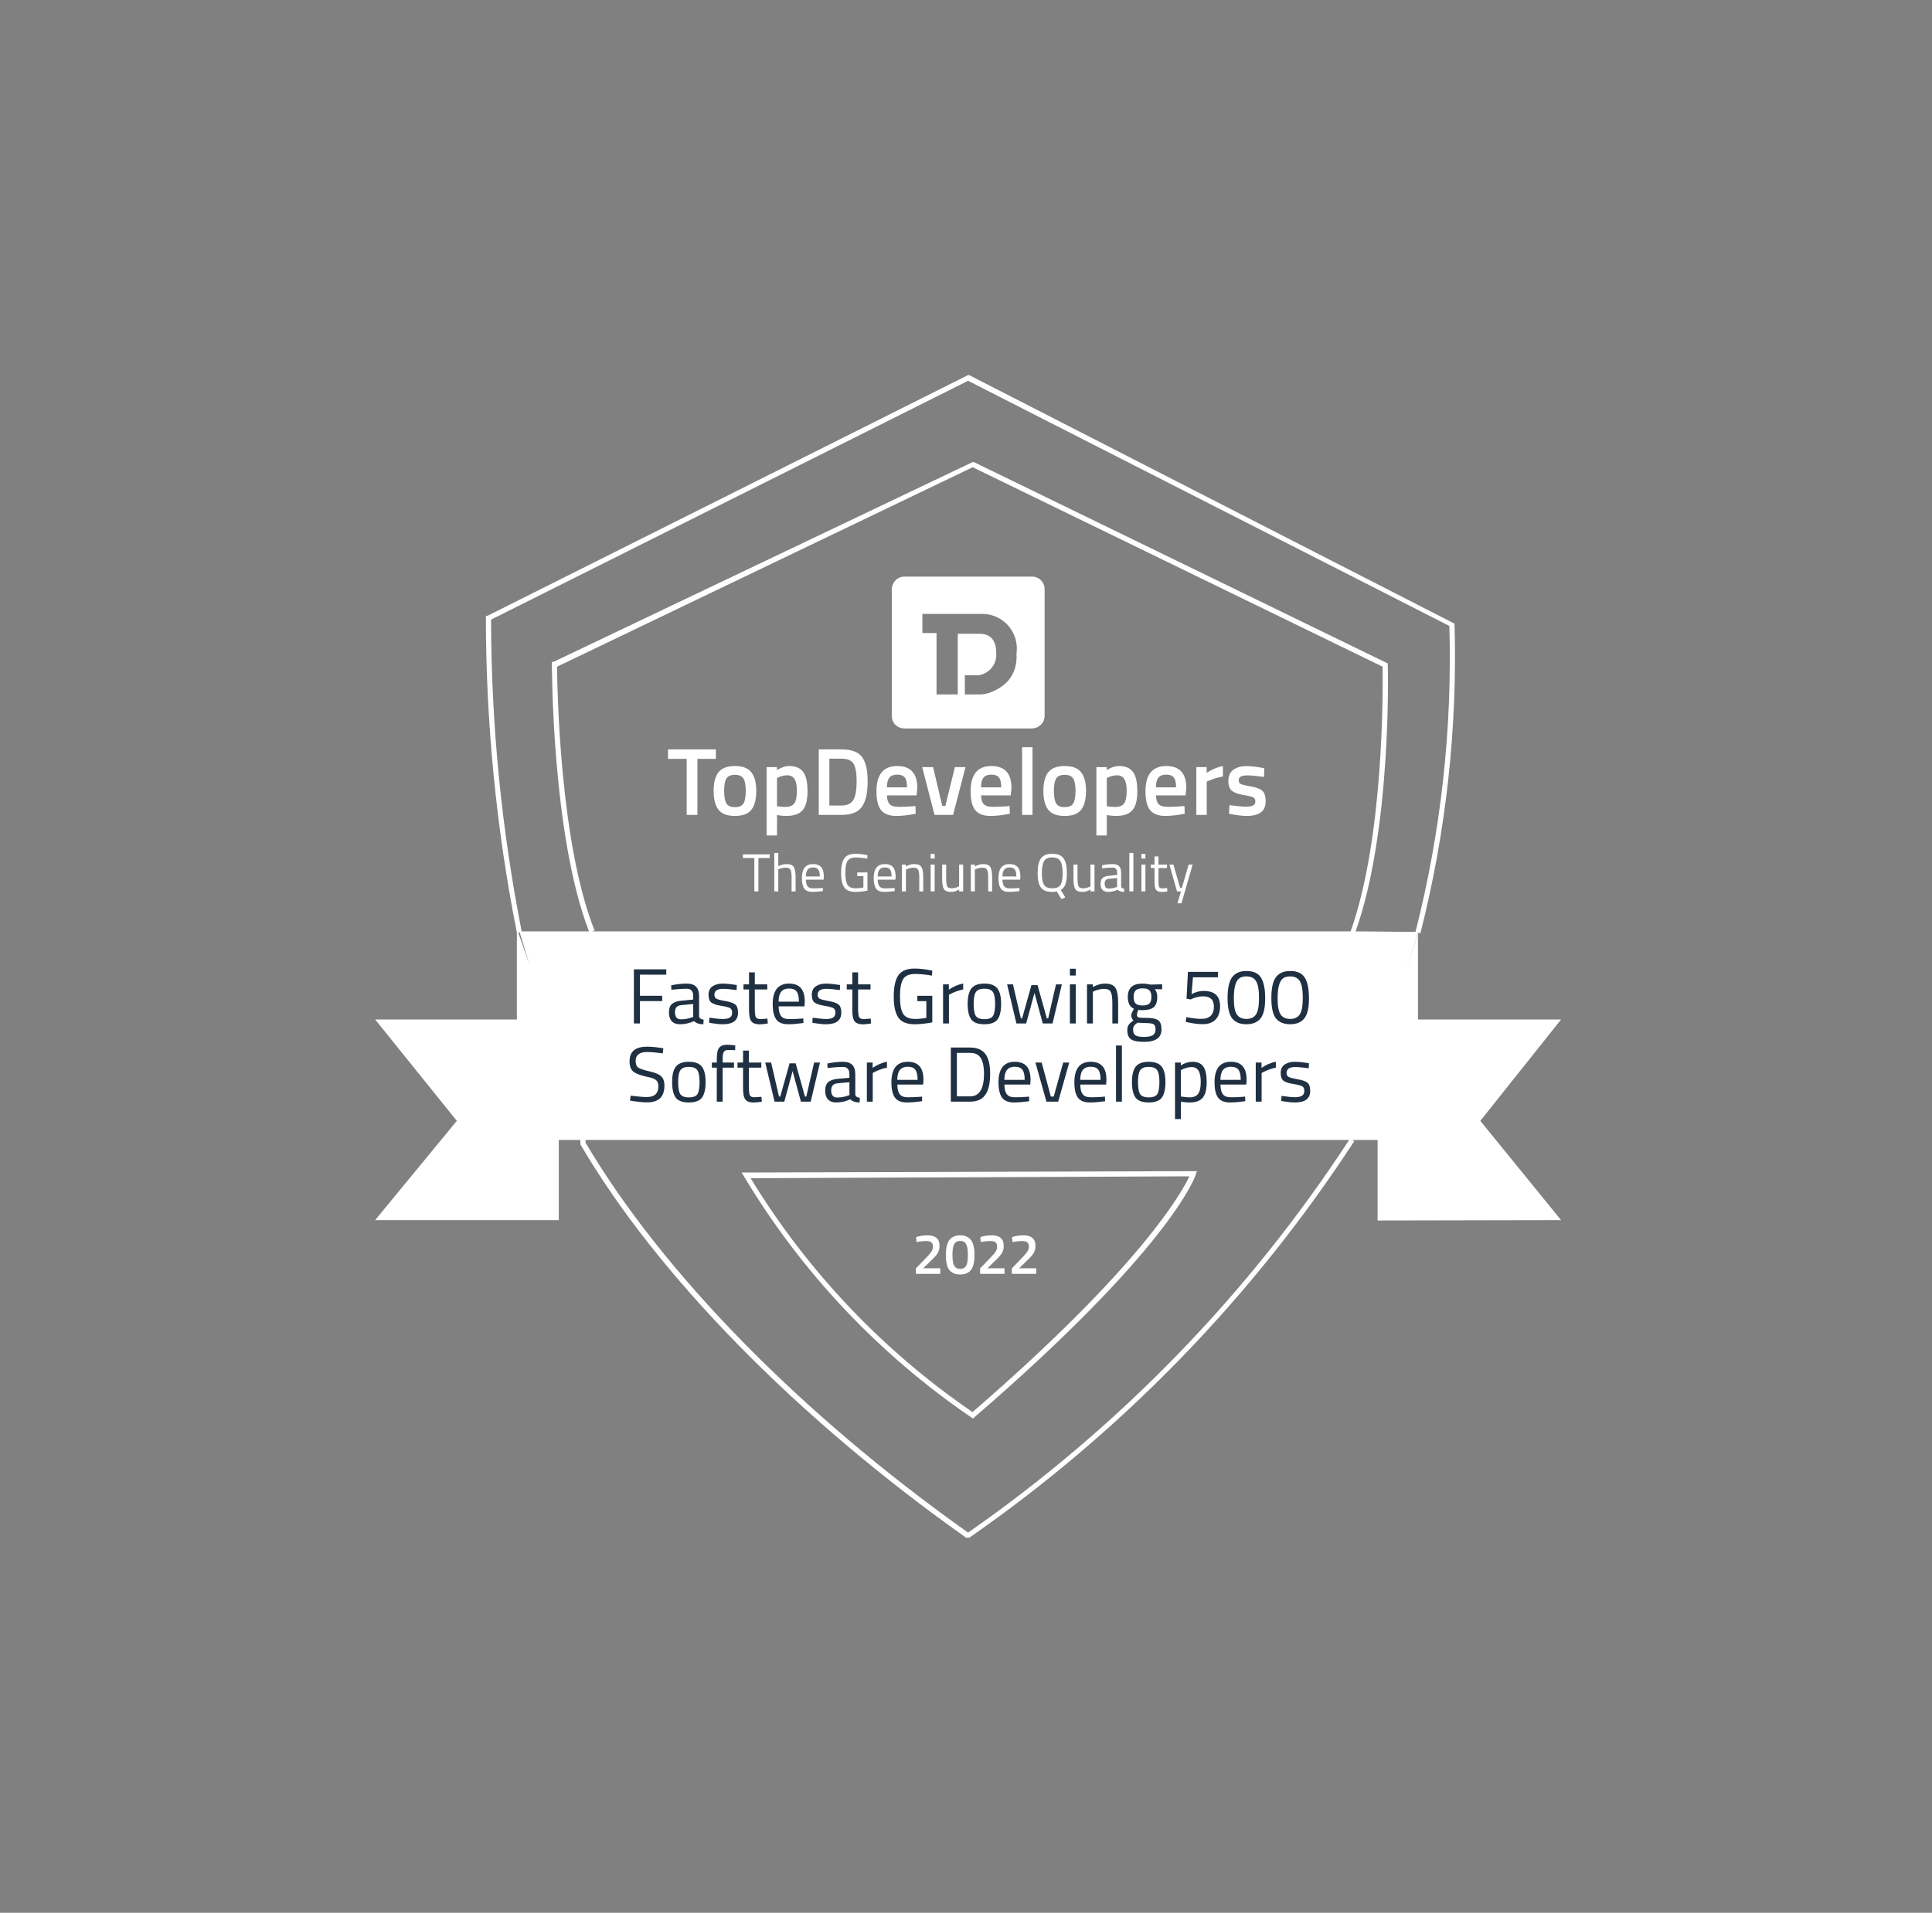 <svg width="103" height="102" viewBox="0 0 103 102" fill="none" xmlns="http://www.w3.org/2000/svg">
<rect x="0" y="0" width="103" height="102" fill="#808080" stroke="none"/>
<path d="M83.224 65.062L78.92 59.77L83.224 54.365H75.596V49.756L74.944 51.795L75.586 49.756H75.729C77.096 44.367 77.707 38.814 77.544 33.257L51.663 20H51.612L25.986 32.839H25.904V32.93C25.907 38.572 26.46 44.201 27.556 49.736V54.365H20L24.354 59.77L20 65.062H29.79V60.789H71.925C66.56 69.007 59.663 76.114 51.612 81.725C42.699 75.413 35.296 67.846 31.217 60.932V60.789H30.942V61.024C35.021 67.999 42.526 75.647 51.51 82H51.673C59.818 76.343 66.789 69.16 72.2 60.851L72.088 60.789H73.444V65.082L83.224 65.062ZM64.986 49.664H62.099H31.574L31.696 49.613C29.82 44.912 29.708 36.499 29.698 35.551L51.856 24.915L73.71 35.551C73.72 36.459 73.822 44.555 72.007 49.664H64.986ZM72.272 49.664C74.209 44.219 73.995 35.551 73.985 35.459V35.378L51.918 24.64H51.856L29.504 35.296H29.422V35.388C29.422 35.48 29.422 44.565 31.401 49.664H27.709C27.704 49.675 27.701 49.688 27.701 49.7C27.701 49.712 27.704 49.724 27.709 49.736L28.219 51.398L27.648 49.786V49.715H27.821C26.738 44.223 26.188 38.64 26.18 33.042L51.612 20.306L77.269 33.379C77.428 38.875 76.821 44.366 75.463 49.695L72.272 49.664Z" fill="white"/>
<path d="M55.691 38.182V31.401C55.688 31.229 55.618 31.064 55.497 30.943C55.375 30.821 55.21 30.751 55.038 30.748H48.206C48.033 30.75 47.868 30.82 47.747 30.942C47.625 31.065 47.552 31.228 47.543 31.401V38.182C47.544 38.27 47.562 38.356 47.594 38.437C47.626 38.518 47.675 38.591 47.737 38.651C47.799 38.712 47.871 38.76 47.951 38.794C48.032 38.826 48.118 38.843 48.206 38.845H55.038C55.211 38.836 55.374 38.763 55.497 38.641C55.62 38.52 55.689 38.355 55.691 38.182ZM54.12 35.602C54.047 35.857 53.922 36.093 53.753 36.296C53.564 36.501 53.34 36.67 53.09 36.796C52.86 36.921 52.607 37.001 52.346 37.03H51.438V36.01H52.162C52.443 35.969 52.698 35.823 52.876 35.602C53.053 35.381 53.138 35.099 53.111 34.817C53.111 33.797 52.417 33.797 52.193 33.797H51.061V37.03H49.929V33.757H49.175V32.737H52.438C52.696 32.747 52.95 32.812 53.182 32.926C53.414 33.041 53.62 33.203 53.785 33.402C53.95 33.601 54.072 33.833 54.142 34.082C54.212 34.331 54.229 34.592 54.192 34.848C54.211 35.102 54.186 35.357 54.12 35.602Z" fill="white"/>
<path d="M51.786 75.585L51.868 75.647L51.949 75.575C62.3 66.642 63.697 62.828 63.748 62.635L63.809 62.451L39.774 62.523H39.539L39.661 62.727C42.725 67.839 46.862 72.226 51.786 75.585ZM63.411 62.727C63.003 63.593 60.821 67.54 51.847 75.3C47.066 72.026 43.034 67.776 40.018 62.828L63.411 62.727Z" fill="white"/>
<path d="M50.128 67.928H48.828V67.637L49.327 67.123C49.478 66.968 49.584 66.847 49.645 66.759C49.706 66.671 49.737 66.576 49.737 66.472C49.737 66.365 49.707 66.29 49.648 66.245C49.589 66.2 49.492 66.178 49.357 66.178C49.231 66.178 49.091 66.192 48.938 66.221L48.862 66.233L48.84 65.964C49.038 65.905 49.243 65.875 49.455 65.875C49.877 65.875 50.089 66.063 50.089 66.438C50.089 66.585 50.056 66.712 49.991 66.82C49.928 66.928 49.813 67.059 49.648 67.212L49.217 67.631H50.128V67.928Z" fill="white"/>
<path d="M50.615 66.123C50.744 65.958 50.936 65.875 51.191 65.875C51.445 65.875 51.636 65.957 51.763 66.12C51.889 66.283 51.952 66.553 51.952 66.93C51.952 67.306 51.888 67.572 51.76 67.729C51.633 67.884 51.442 67.961 51.188 67.961C50.935 67.961 50.744 67.884 50.615 67.729C50.489 67.574 50.426 67.309 50.426 66.933C50.426 66.556 50.489 66.286 50.615 66.123ZM51.506 66.34C51.442 66.228 51.337 66.172 51.191 66.172C51.044 66.172 50.938 66.228 50.872 66.34C50.809 66.45 50.778 66.645 50.778 66.924C50.778 67.204 50.81 67.397 50.875 67.505C50.943 67.612 51.048 67.665 51.191 67.665C51.335 67.665 51.439 67.612 51.503 67.505C51.568 67.397 51.6 67.204 51.6 66.924C51.6 66.645 51.569 66.45 51.506 66.34Z" fill="white"/>
<path d="M53.552 67.928H52.252V67.637L52.751 67.123C52.901 66.968 53.008 66.847 53.069 66.759C53.13 66.671 53.16 66.576 53.16 66.472C53.16 66.365 53.131 66.29 53.072 66.245C53.013 66.2 52.916 66.178 52.781 66.178C52.655 66.178 52.515 66.192 52.362 66.221L52.286 66.233L52.264 65.964C52.462 65.905 52.667 65.875 52.879 65.875C53.301 65.875 53.512 66.063 53.512 66.438C53.512 66.585 53.48 66.712 53.414 66.82C53.351 66.928 53.237 67.059 53.072 67.212L52.641 67.631H53.552V67.928Z" fill="white"/>
<path d="M55.243 67.928H53.943V67.637L54.442 67.123C54.593 66.968 54.699 66.847 54.76 66.759C54.821 66.671 54.852 66.576 54.852 66.472C54.852 66.365 54.822 66.29 54.763 66.245C54.704 66.2 54.607 66.178 54.473 66.178C54.346 66.178 54.206 66.192 54.053 66.221L53.977 66.233L53.956 65.964C54.153 65.905 54.358 65.875 54.57 65.875C54.993 65.875 55.204 66.063 55.204 66.438C55.204 66.585 55.171 66.712 55.106 66.82C55.043 66.928 54.928 67.059 54.763 67.212L54.332 67.631H55.243V67.928Z" fill="white"/>
<path d="M35.615 40.467V39.962H38.165V40.467H37.181V43.455H36.61V40.467H35.615Z" fill="white"/>
<path d="M38.305 41.18C38.482 40.959 38.774 40.849 39.182 40.849C39.59 40.849 39.88 40.959 40.054 41.18C40.231 41.401 40.319 41.733 40.319 42.174C40.319 42.616 40.234 42.949 40.064 43.174C39.894 43.398 39.6 43.51 39.182 43.51C38.764 43.51 38.47 43.398 38.3 43.174C38.13 42.949 38.045 42.616 38.045 42.174C38.045 41.733 38.132 41.401 38.305 41.18ZM38.723 42.837C38.801 42.973 38.954 43.041 39.182 43.041C39.41 43.041 39.563 42.973 39.641 42.837C39.719 42.701 39.758 42.479 39.758 42.169C39.758 41.86 39.716 41.641 39.631 41.511C39.549 41.382 39.4 41.318 39.182 41.318C38.964 41.318 38.813 41.382 38.728 41.511C38.647 41.641 38.606 41.86 38.606 42.169C38.606 42.479 38.645 42.701 38.723 42.837Z" fill="white"/>
<path d="M40.869 44.55V40.905H41.42V41.063C41.654 40.92 41.873 40.849 42.078 40.849C42.414 40.849 42.66 40.952 42.817 41.16C42.973 41.364 43.051 41.709 43.051 42.195C43.051 42.677 42.961 43.017 42.781 43.214C42.604 43.412 42.314 43.51 41.909 43.51C41.77 43.51 41.608 43.495 41.425 43.464V44.55H40.869ZM41.981 41.343C41.821 41.343 41.661 41.379 41.501 41.45L41.425 41.486V42.99C41.561 43.017 41.71 43.031 41.873 43.031C42.105 43.031 42.264 42.965 42.353 42.832C42.441 42.7 42.485 42.473 42.485 42.154C42.485 41.614 42.317 41.343 41.981 41.343Z" fill="white"/>
<path d="M44.859 43.455H43.65V39.962H44.859C45.396 39.962 45.763 40.098 45.96 40.37C46.157 40.642 46.256 41.068 46.256 41.65C46.256 41.945 46.235 42.197 46.195 42.404C46.157 42.608 46.089 42.793 45.991 42.96C45.797 43.29 45.42 43.455 44.859 43.455ZM45.669 41.65C45.669 41.228 45.617 40.924 45.511 40.737C45.406 40.55 45.188 40.456 44.859 40.456H44.216V42.955H44.859C45.195 42.955 45.42 42.831 45.532 42.583C45.586 42.457 45.622 42.323 45.639 42.18C45.659 42.037 45.669 41.86 45.669 41.65Z" fill="white"/>
<path d="M48.664 42.995L48.807 42.98L48.817 43.393C48.429 43.471 48.086 43.51 47.787 43.51C47.41 43.51 47.138 43.407 46.971 43.199C46.808 42.992 46.727 42.66 46.727 42.205C46.727 41.301 47.095 40.849 47.833 40.849C48.547 40.849 48.904 41.238 48.904 42.016L48.868 42.414H47.287C47.291 42.625 47.337 42.779 47.425 42.878C47.513 42.977 47.678 43.026 47.92 43.026C48.161 43.026 48.409 43.016 48.664 42.995ZM48.358 41.986C48.358 41.734 48.317 41.559 48.236 41.461C48.158 41.358 48.023 41.308 47.833 41.308C47.643 41.308 47.503 41.36 47.415 41.466C47.33 41.571 47.286 41.744 47.282 41.986H48.358Z" fill="white"/>
<path d="M49.164 40.905H49.745L50.235 42.98H50.398L50.908 40.905H51.474L50.811 43.455H49.822L49.164 40.905Z" fill="white"/>
<path d="M53.684 42.995L53.826 42.98L53.837 43.393C53.449 43.471 53.106 43.51 52.807 43.51C52.429 43.51 52.157 43.407 51.991 43.199C51.828 42.992 51.746 42.66 51.746 42.205C51.746 41.301 52.115 40.849 52.852 40.849C53.566 40.849 53.923 41.238 53.923 42.016L53.888 42.414H52.307C52.31 42.625 52.356 42.779 52.445 42.878C52.533 42.977 52.698 43.026 52.939 43.026C53.181 43.026 53.429 43.016 53.684 42.995ZM53.378 41.986C53.378 41.734 53.337 41.559 53.255 41.461C53.177 41.358 53.043 41.308 52.852 41.308C52.662 41.308 52.523 41.36 52.434 41.466C52.349 41.571 52.305 41.744 52.302 41.986H53.378Z" fill="white"/>
<path d="M54.49 43.455V39.845H55.046V43.455H54.49Z" fill="white"/>
<path d="M55.885 41.18C56.062 40.959 56.354 40.849 56.762 40.849C57.17 40.849 57.461 40.959 57.634 41.18C57.811 41.401 57.899 41.733 57.899 42.174C57.899 42.616 57.814 42.949 57.644 43.174C57.474 43.398 57.18 43.51 56.762 43.51C56.344 43.51 56.05 43.398 55.88 43.174C55.71 42.949 55.625 42.616 55.625 42.174C55.625 41.733 55.712 41.401 55.885 41.18ZM56.303 42.837C56.381 42.973 56.534 43.041 56.762 43.041C56.99 43.041 57.143 42.973 57.221 42.837C57.299 42.701 57.338 42.479 57.338 42.169C57.338 41.86 57.296 41.641 57.211 41.511C57.129 41.382 56.98 41.318 56.762 41.318C56.544 41.318 56.393 41.382 56.308 41.511C56.227 41.641 56.186 41.86 56.186 42.169C56.186 42.479 56.225 42.701 56.303 42.837Z" fill="white"/>
<path d="M58.451 44.55V40.905H59.002V41.063C59.236 40.92 59.456 40.849 59.66 40.849C59.996 40.849 60.242 40.952 60.399 41.16C60.555 41.364 60.633 41.709 60.633 42.195C60.633 42.677 60.543 43.017 60.363 43.214C60.186 43.412 59.896 43.51 59.491 43.51C59.352 43.51 59.191 43.495 59.007 43.464V44.55H58.451ZM59.563 41.343C59.403 41.343 59.243 41.379 59.083 41.45L59.007 41.486V42.99C59.143 43.017 59.292 43.031 59.456 43.031C59.687 43.031 59.846 42.965 59.935 42.832C60.023 42.7 60.067 42.473 60.067 42.154C60.067 41.614 59.899 41.343 59.563 41.343Z" fill="white"/>
<path d="M63.006 42.995L63.149 42.98L63.159 43.393C62.771 43.471 62.428 43.51 62.129 43.51C61.752 43.51 61.48 43.407 61.313 43.199C61.15 42.992 61.068 42.66 61.068 42.205C61.068 41.301 61.437 40.849 62.175 40.849C62.889 40.849 63.245 41.238 63.245 42.016L63.21 42.414H61.629C61.633 42.625 61.678 42.779 61.767 42.878C61.855 42.977 62.02 43.026 62.261 43.026C62.503 43.026 62.751 43.016 63.006 42.995ZM62.7 41.986C62.7 41.734 62.659 41.559 62.578 41.461C62.499 41.358 62.365 41.308 62.175 41.308C61.984 41.308 61.845 41.36 61.757 41.466C61.672 41.571 61.627 41.744 61.624 41.986H62.7Z" fill="white"/>
<path d="M63.779 43.454V40.905H64.33V41.211C64.619 41.024 64.908 40.903 65.197 40.849V41.404C64.904 41.462 64.654 41.537 64.447 41.629L64.335 41.675V43.454H63.779Z" fill="white"/>
<path d="M67.39 41.43C66.989 41.375 66.698 41.348 66.518 41.348C66.338 41.348 66.212 41.37 66.141 41.414C66.073 41.455 66.039 41.521 66.039 41.613C66.039 41.705 66.076 41.77 66.151 41.807C66.229 41.844 66.409 41.889 66.692 41.939C66.977 41.987 67.179 42.063 67.298 42.169C67.417 42.274 67.477 42.461 67.477 42.73C67.477 42.998 67.39 43.196 67.217 43.321C67.047 43.447 66.797 43.51 66.467 43.51C66.26 43.51 65.998 43.481 65.682 43.423L65.524 43.398L65.544 42.934C65.952 42.988 66.246 43.015 66.426 43.015C66.607 43.015 66.734 42.993 66.809 42.949C66.887 42.905 66.926 42.832 66.926 42.73C66.926 42.628 66.889 42.558 66.814 42.521C66.743 42.48 66.567 42.438 66.289 42.393C66.013 42.346 65.811 42.273 65.682 42.174C65.553 42.075 65.488 41.895 65.488 41.633C65.488 41.372 65.577 41.176 65.753 41.047C65.933 40.918 66.163 40.853 66.442 40.853C66.659 40.853 66.926 40.881 67.242 40.935L67.4 40.966L67.39 41.43Z" fill="white"/>
<path d="M39.607 45.755V45.558H41.035V45.755H40.433V47.533H40.216V45.755H39.607Z" fill="white"/>
<path d="M41.493 47.533H41.279V45.483H41.493V46.186C41.646 46.113 41.792 46.077 41.933 46.077C42.124 46.077 42.251 46.129 42.316 46.231C42.382 46.334 42.416 46.517 42.416 46.78V47.533H42.202V46.785C42.202 46.587 42.182 46.452 42.142 46.38C42.103 46.306 42.022 46.269 41.896 46.269C41.776 46.269 41.66 46.29 41.548 46.334L41.493 46.354V47.533Z" fill="white"/>
<path d="M43.784 47.356L43.867 47.348L43.872 47.516C43.655 47.547 43.47 47.562 43.315 47.562C43.11 47.562 42.964 47.503 42.879 47.385C42.793 47.265 42.75 47.079 42.75 46.828C42.75 46.328 42.949 46.077 43.347 46.077C43.539 46.077 43.683 46.131 43.778 46.24C43.873 46.346 43.921 46.515 43.921 46.745L43.909 46.908H42.967C42.967 47.066 42.996 47.183 43.053 47.259C43.11 47.335 43.209 47.373 43.35 47.373C43.492 47.373 43.637 47.368 43.784 47.356ZM43.707 46.737C43.707 46.562 43.678 46.438 43.621 46.365C43.566 46.293 43.474 46.257 43.347 46.257C43.221 46.257 43.126 46.295 43.061 46.371C42.998 46.447 42.966 46.569 42.964 46.737H43.707Z" fill="white"/>
<path d="M45.702 46.72V46.523H46.247V47.494C46.008 47.539 45.794 47.562 45.605 47.562C45.318 47.562 45.118 47.479 45.005 47.314C44.895 47.148 44.84 46.893 44.84 46.549C44.84 46.202 44.895 45.946 45.005 45.781C45.118 45.613 45.316 45.529 45.599 45.529C45.776 45.529 45.96 45.548 46.15 45.586L46.247 45.603L46.239 45.786C46.003 45.746 45.798 45.726 45.625 45.726C45.406 45.726 45.259 45.79 45.182 45.918C45.106 46.043 45.068 46.254 45.068 46.549C45.068 46.842 45.106 47.052 45.182 47.18C45.259 47.305 45.405 47.368 45.622 47.368C45.755 47.368 45.892 47.355 46.03 47.328V46.72H45.702Z" fill="white"/>
<path d="M47.612 47.356L47.694 47.348L47.7 47.516C47.483 47.547 47.298 47.562 47.144 47.562C46.938 47.562 46.792 47.503 46.707 47.385C46.621 47.265 46.578 47.079 46.578 46.828C46.578 46.328 46.777 46.077 47.175 46.077C47.367 46.077 47.511 46.131 47.606 46.24C47.701 46.346 47.749 46.515 47.749 46.745L47.737 46.908H46.795C46.795 47.066 46.824 47.183 46.881 47.259C46.938 47.335 47.037 47.373 47.178 47.373C47.321 47.373 47.465 47.368 47.612 47.356ZM47.535 46.737C47.535 46.562 47.506 46.438 47.449 46.365C47.394 46.293 47.302 46.257 47.175 46.257C47.049 46.257 46.954 46.295 46.889 46.371C46.827 46.447 46.794 46.569 46.792 46.737H47.535Z" fill="white"/>
<path d="M48.298 47.533H48.084V46.106H48.295V46.206C48.45 46.12 48.597 46.077 48.738 46.077C48.928 46.077 49.056 46.129 49.12 46.231C49.187 46.334 49.22 46.517 49.22 46.78V47.533H49.009V46.785C49.009 46.587 48.989 46.452 48.949 46.38C48.911 46.306 48.828 46.269 48.701 46.269C48.64 46.269 48.575 46.278 48.507 46.297C48.44 46.314 48.389 46.331 48.352 46.348L48.298 46.374V47.533Z" fill="white"/>
<path d="M49.615 47.533V46.105H49.829V47.533H49.615ZM49.615 45.783V45.534H49.829V45.783H49.615Z" fill="white"/>
<path d="M51.133 46.105H51.348V47.533H51.133V47.433C50.991 47.519 50.85 47.562 50.711 47.562C50.517 47.562 50.387 47.511 50.323 47.41C50.26 47.309 50.228 47.123 50.228 46.851V46.105H50.443V46.848C50.443 47.055 50.461 47.194 50.497 47.265C50.533 47.335 50.615 47.37 50.742 47.37C50.805 47.37 50.869 47.362 50.934 47.345C50.998 47.326 51.048 47.307 51.082 47.29L51.133 47.265V46.105Z" fill="white"/>
<path d="M51.972 47.533H51.758V46.106H51.969V46.206C52.123 46.12 52.271 46.077 52.412 46.077C52.602 46.077 52.73 46.129 52.794 46.231C52.861 46.334 52.894 46.517 52.894 46.78V47.533H52.683V46.785C52.683 46.587 52.663 46.452 52.623 46.38C52.585 46.306 52.502 46.269 52.375 46.269C52.314 46.269 52.249 46.278 52.18 46.297C52.114 46.314 52.062 46.331 52.026 46.348L51.972 46.374V47.533Z" fill="white"/>
<path d="M54.262 47.356L54.345 47.348L54.351 47.516C54.134 47.547 53.948 47.562 53.794 47.562C53.588 47.562 53.443 47.503 53.357 47.385C53.271 47.265 53.228 47.079 53.228 46.828C53.228 46.328 53.428 46.077 53.825 46.077C54.018 46.077 54.161 46.131 54.257 46.24C54.352 46.346 54.399 46.515 54.399 46.745L54.388 46.908H53.446C53.446 47.066 53.474 47.183 53.531 47.259C53.588 47.335 53.687 47.373 53.828 47.373C53.971 47.373 54.116 47.368 54.262 47.356ZM54.185 46.737C54.185 46.562 54.157 46.438 54.099 46.365C54.044 46.293 53.953 46.257 53.825 46.257C53.7 46.257 53.604 46.295 53.54 46.371C53.477 46.447 53.445 46.569 53.443 46.737H54.185Z" fill="white"/>
<path d="M56.098 47.562C55.803 47.562 55.599 47.481 55.487 47.319C55.374 47.158 55.318 46.904 55.318 46.557C55.318 46.209 55.375 45.951 55.49 45.783C55.604 45.614 55.807 45.529 56.098 45.529C56.389 45.529 56.592 45.613 56.706 45.781C56.822 45.948 56.88 46.206 56.88 46.554C56.88 46.796 56.855 46.99 56.806 47.137C56.757 47.282 56.672 47.389 56.552 47.459L56.794 47.851L56.589 47.948L56.338 47.536C56.275 47.554 56.195 47.562 56.098 47.562ZM55.544 46.554C55.544 46.844 55.582 47.052 55.658 47.18C55.734 47.305 55.881 47.368 56.098 47.368C56.317 47.368 56.463 47.307 56.538 47.185C56.614 47.062 56.652 46.854 56.652 46.563C56.652 46.27 56.613 46.056 56.535 45.923C56.457 45.79 56.31 45.723 56.095 45.723C55.882 45.723 55.736 45.79 55.658 45.923C55.582 46.055 55.544 46.265 55.544 46.554Z" fill="white"/>
<path d="M58.136 46.105H58.35V47.533H58.136V47.433C57.993 47.519 57.852 47.562 57.713 47.562C57.519 47.562 57.389 47.511 57.325 47.41C57.262 47.309 57.23 47.123 57.23 46.851V46.105H57.445V46.848C57.445 47.055 57.463 47.194 57.499 47.265C57.535 47.335 57.617 47.37 57.745 47.37C57.807 47.37 57.871 47.362 57.936 47.345C58 47.326 58.05 47.307 58.084 47.29L58.136 47.265V46.105Z" fill="white"/>
<path d="M59.771 46.537V47.268C59.777 47.338 59.832 47.38 59.937 47.394L59.928 47.562C59.778 47.562 59.665 47.524 59.588 47.448C59.417 47.524 59.246 47.562 59.075 47.562C58.943 47.562 58.843 47.525 58.775 47.45C58.706 47.376 58.672 47.27 58.672 47.131C58.672 46.992 58.707 46.89 58.778 46.825C58.848 46.759 58.958 46.718 59.109 46.703L59.557 46.66V46.537C59.557 46.44 59.536 46.37 59.494 46.328C59.452 46.286 59.395 46.266 59.323 46.266C59.171 46.266 59.013 46.275 58.849 46.294L58.76 46.303L58.752 46.14C58.961 46.098 59.147 46.077 59.309 46.077C59.47 46.077 59.587 46.114 59.66 46.188C59.734 46.263 59.771 46.379 59.771 46.537ZM58.892 47.119C58.892 47.294 58.964 47.382 59.109 47.382C59.238 47.382 59.366 47.36 59.491 47.316L59.557 47.294V46.822L59.135 46.862C59.049 46.87 58.987 46.895 58.949 46.937C58.911 46.978 58.892 47.039 58.892 47.119Z" fill="white"/>
<path d="M60.209 47.533V45.483H60.423V47.533H60.209Z" fill="white"/>
<path d="M60.852 47.533V46.105H61.066V47.533H60.852ZM60.852 45.783V45.534H61.066V45.783H60.852Z" fill="white"/>
<path d="M62.216 46.291H61.762V46.974C61.762 47.138 61.773 47.245 61.796 47.296C61.821 47.348 61.878 47.374 61.967 47.374L62.221 47.356L62.236 47.533C62.108 47.554 62.011 47.565 61.944 47.565C61.796 47.565 61.693 47.529 61.636 47.456C61.579 47.384 61.55 47.246 61.55 47.042V46.291H61.348V46.106H61.55V45.669H61.762V46.106H62.216V46.291Z" fill="white"/>
<path d="M62.344 46.105H62.558L62.915 47.347H63.009L63.369 46.105H63.583L62.989 48.167H62.775L62.96 47.533H62.749L62.344 46.105Z" fill="white"/>
<path d="M33.795 54.576V51.69H35.521V51.974H34.116V53.1H35.304V53.383H34.116V54.576H33.795Z" fill="#1F3042"/>
<path d="M37.27 53.122V54.189C37.278 54.292 37.359 54.353 37.511 54.373L37.499 54.619C37.279 54.619 37.114 54.563 37.003 54.452C36.752 54.563 36.502 54.619 36.252 54.619C36.06 54.619 35.914 54.565 35.814 54.456C35.714 54.348 35.664 54.192 35.664 53.989C35.664 53.786 35.715 53.637 35.818 53.543C35.921 53.446 36.083 53.386 36.302 53.364L36.957 53.301V53.122C36.957 52.98 36.926 52.878 36.865 52.817C36.804 52.756 36.721 52.725 36.615 52.725C36.392 52.725 36.162 52.739 35.923 52.767L35.793 52.78L35.781 52.542C36.087 52.481 36.358 52.45 36.594 52.45C36.83 52.45 37.001 52.504 37.107 52.613C37.215 52.721 37.27 52.891 37.27 53.122ZM35.985 53.972C35.985 54.228 36.091 54.356 36.302 54.356C36.491 54.356 36.677 54.324 36.861 54.26L36.957 54.227V53.539L36.34 53.597C36.215 53.608 36.124 53.644 36.069 53.705C36.013 53.767 35.985 53.855 35.985 53.972Z" fill="#1F3042"/>
<path d="M38.541 52.73C38.238 52.73 38.086 52.835 38.086 53.047C38.086 53.144 38.121 53.213 38.191 53.255C38.26 53.294 38.418 53.336 38.666 53.38C38.913 53.422 39.089 53.482 39.191 53.559C39.294 53.637 39.346 53.783 39.346 53.997C39.346 54.211 39.276 54.368 39.137 54.469C39.001 54.569 38.801 54.619 38.537 54.619C38.364 54.619 38.161 54.599 37.928 54.56L37.803 54.539L37.819 54.268C38.136 54.316 38.375 54.339 38.537 54.339C38.698 54.339 38.82 54.314 38.904 54.264C38.99 54.211 39.033 54.125 39.033 54.006C39.033 53.883 38.997 53.801 38.924 53.76C38.852 53.715 38.694 53.673 38.449 53.635C38.204 53.596 38.031 53.539 37.928 53.464C37.825 53.389 37.773 53.249 37.773 53.047C37.773 52.844 37.844 52.694 37.986 52.596C38.131 52.499 38.31 52.45 38.524 52.45C38.694 52.45 38.906 52.47 39.162 52.509L39.279 52.529L39.27 52.796C38.962 52.752 38.719 52.73 38.541 52.73Z" fill="#1F3042"/>
<path d="M40.904 52.763H40.241V53.759C40.241 53.998 40.258 54.156 40.291 54.23C40.328 54.306 40.411 54.343 40.542 54.343L40.913 54.318L40.934 54.577C40.747 54.607 40.606 54.623 40.508 54.623C40.291 54.623 40.141 54.57 40.058 54.464C39.974 54.358 39.933 54.157 39.933 53.859V52.763H39.637V52.492H39.933V51.853H40.241V52.492H40.904V52.763Z" fill="#1F3042"/>
<path d="M42.705 54.318L42.826 54.306L42.834 54.552C42.517 54.596 42.246 54.619 42.021 54.619C41.721 54.619 41.508 54.532 41.383 54.36C41.258 54.185 41.195 53.914 41.195 53.547C41.195 52.816 41.486 52.45 42.067 52.45C42.348 52.45 42.558 52.529 42.697 52.688C42.836 52.844 42.905 53.09 42.905 53.426L42.888 53.664H41.512C41.512 53.895 41.554 54.066 41.637 54.177C41.721 54.288 41.865 54.343 42.071 54.343C42.28 54.343 42.491 54.335 42.705 54.318ZM42.592 53.413C42.592 53.158 42.551 52.977 42.467 52.871C42.387 52.766 42.253 52.713 42.067 52.713C41.883 52.713 41.744 52.769 41.65 52.88C41.558 52.991 41.511 53.169 41.508 53.413H42.592Z" fill="#1F3042"/>
<path d="M44.047 52.73C43.744 52.73 43.592 52.835 43.592 53.047C43.592 53.144 43.627 53.213 43.696 53.255C43.766 53.294 43.924 53.336 44.172 53.38C44.419 53.422 44.594 53.482 44.697 53.559C44.8 53.637 44.852 53.783 44.852 53.997C44.852 54.211 44.782 54.368 44.643 54.469C44.507 54.569 44.307 54.619 44.042 54.619C43.87 54.619 43.667 54.599 43.434 54.56L43.309 54.539L43.325 54.268C43.642 54.316 43.881 54.339 44.042 54.339C44.204 54.339 44.326 54.314 44.409 54.264C44.496 54.211 44.539 54.125 44.539 54.006C44.539 53.883 44.503 53.801 44.43 53.76C44.358 53.715 44.2 53.673 43.955 53.635C43.71 53.596 43.536 53.539 43.434 53.464C43.331 53.389 43.279 53.249 43.279 53.047C43.279 52.844 43.35 52.694 43.492 52.596C43.636 52.499 43.816 52.45 44.03 52.45C44.2 52.45 44.412 52.47 44.668 52.509L44.785 52.529L44.776 52.796C44.468 52.752 44.224 52.73 44.047 52.73Z" fill="#1F3042"/>
<path d="M46.41 52.763H45.747V53.759C45.747 53.998 45.764 54.156 45.797 54.23C45.833 54.306 45.917 54.343 46.047 54.343L46.419 54.318L46.44 54.577C46.253 54.607 46.111 54.623 46.014 54.623C45.797 54.623 45.647 54.57 45.564 54.464C45.48 54.358 45.439 54.157 45.439 53.859V52.763H45.143V52.492H45.439V51.853H45.747V52.492H46.41V52.763Z" fill="#1F3042"/>
<path d="M48.906 53.388V53.101H49.702V54.519C49.352 54.585 49.039 54.619 48.764 54.619C48.344 54.619 48.052 54.498 47.888 54.256C47.727 54.014 47.647 53.641 47.647 53.138C47.647 52.632 47.727 52.258 47.888 52.016C48.052 51.772 48.342 51.649 48.756 51.649C49.014 51.649 49.283 51.677 49.561 51.733L49.702 51.758L49.69 52.025C49.345 51.966 49.046 51.937 48.793 51.937C48.474 51.937 48.258 52.03 48.147 52.217C48.036 52.4 47.98 52.707 47.98 53.138C47.98 53.566 48.036 53.873 48.147 54.06C48.258 54.243 48.472 54.335 48.789 54.335C48.984 54.335 49.182 54.316 49.386 54.277V53.388H48.906Z" fill="#1F3042"/>
<path d="M50.277 54.576V52.491H50.586V52.775C50.828 52.608 51.082 52.498 51.349 52.445V52.762C51.232 52.785 51.11 52.819 50.982 52.867C50.857 52.914 50.761 52.956 50.694 52.992L50.59 53.046V54.576H50.277Z" fill="#1F3042"/>
<path d="M51.588 53.53C51.588 53.149 51.656 52.874 51.792 52.705C51.928 52.535 52.158 52.45 52.48 52.45C52.806 52.45 53.035 52.535 53.168 52.705C53.305 52.874 53.373 53.149 53.373 53.53C53.373 53.911 53.309 54.188 53.181 54.36C53.053 54.532 52.819 54.619 52.48 54.619C52.141 54.619 51.908 54.532 51.78 54.36C51.652 54.188 51.588 53.911 51.588 53.53ZM51.909 53.526C51.909 53.829 51.945 54.042 52.017 54.164C52.093 54.286 52.247 54.348 52.48 54.348C52.717 54.348 52.871 54.288 52.943 54.168C53.016 54.046 53.052 53.832 53.052 53.526C53.052 53.22 53.011 53.01 52.931 52.896C52.85 52.78 52.7 52.721 52.48 52.721C52.264 52.721 52.113 52.78 52.03 52.896C51.949 53.01 51.909 53.22 51.909 53.526Z" fill="#1F3042"/>
<path d="M53.691 52.491H54.004L54.425 54.305H54.492L54.988 52.533H55.314L55.81 54.305H55.881L56.298 52.491H56.611L56.114 54.576H55.593L55.151 52.946L54.709 54.576H54.188L53.691 52.491Z" fill="#1F3042"/>
<path d="M57.039 54.576V52.491H57.352V54.576H57.039ZM57.039 52.02V51.657H57.352V52.02H57.039Z" fill="#1F3042"/>
<path d="M58.264 54.577H57.951V52.492H58.26V52.638C58.485 52.513 58.7 52.45 58.906 52.45C59.184 52.45 59.37 52.525 59.465 52.675C59.562 52.825 59.611 53.092 59.611 53.476V54.577H59.302V53.484C59.302 53.195 59.273 52.998 59.215 52.892C59.159 52.784 59.038 52.73 58.852 52.73C58.763 52.73 58.668 52.743 58.568 52.771C58.471 52.796 58.396 52.821 58.343 52.846L58.264 52.884V54.577Z" fill="#1F3042"/>
<path d="M60.996 55.557C60.663 55.557 60.429 55.511 60.296 55.419C60.165 55.33 60.1 55.166 60.1 54.927C60.1 54.813 60.125 54.72 60.175 54.648C60.225 54.578 60.309 54.499 60.429 54.41C60.351 54.357 60.312 54.261 60.312 54.122C60.312 54.075 60.347 53.988 60.416 53.86L60.454 53.793C60.234 53.693 60.125 53.483 60.125 53.163C60.125 52.688 60.385 52.45 60.904 52.45C61.038 52.45 61.162 52.464 61.276 52.492L61.338 52.504L61.955 52.488V52.755L61.559 52.746C61.651 52.838 61.697 52.977 61.697 53.163C61.697 53.425 61.631 53.608 61.501 53.714C61.373 53.817 61.17 53.868 60.892 53.868C60.817 53.868 60.749 53.862 60.688 53.851C60.638 53.974 60.612 54.053 60.612 54.089C60.612 54.175 60.639 54.23 60.692 54.252C60.745 54.271 60.904 54.281 61.171 54.281C61.438 54.281 61.63 54.323 61.747 54.406C61.864 54.489 61.922 54.652 61.922 54.894C61.922 55.336 61.613 55.557 60.996 55.557ZM60.408 54.902C60.408 55.05 60.449 55.151 60.529 55.207C60.612 55.265 60.764 55.294 60.984 55.294C61.206 55.294 61.364 55.264 61.459 55.203C61.556 55.141 61.605 55.038 61.605 54.894C61.605 54.752 61.57 54.66 61.501 54.619C61.431 54.577 61.295 54.556 61.092 54.556L60.642 54.535C60.55 54.602 60.487 54.66 60.454 54.71C60.423 54.761 60.408 54.824 60.408 54.902ZM60.437 53.163C60.437 53.327 60.474 53.444 60.546 53.514C60.621 53.583 60.743 53.618 60.913 53.618C61.082 53.618 61.203 53.583 61.276 53.514C61.348 53.444 61.384 53.327 61.384 53.163C61.384 52.996 61.348 52.878 61.276 52.809C61.203 52.739 61.082 52.705 60.913 52.705C60.743 52.705 60.621 52.741 60.546 52.813C60.474 52.883 60.437 52.999 60.437 53.163Z" fill="#1F3042"/>
<path d="M64.937 51.824V52.116H63.599L63.524 53.013C63.738 52.899 63.953 52.842 64.17 52.842C64.754 52.842 65.046 53.113 65.046 53.655C65.046 53.966 64.965 54.204 64.804 54.368C64.643 54.532 64.416 54.614 64.124 54.614C63.891 54.614 63.632 54.584 63.349 54.522L63.211 54.493L63.248 54.239C63.568 54.3 63.837 54.331 64.053 54.331C64.273 54.331 64.438 54.275 64.55 54.164C64.661 54.05 64.716 53.891 64.716 53.688C64.716 53.485 64.665 53.342 64.562 53.259C64.462 53.173 64.319 53.13 64.133 53.13C64.032 53.13 63.927 53.143 63.816 53.171C63.707 53.199 63.624 53.227 63.565 53.255L63.478 53.296L63.257 53.255L63.332 51.824H64.937Z" fill="#1F3042"/>
<path d="M66.446 51.778C66.674 51.778 66.859 51.821 67.001 51.908C67.301 52.086 67.451 52.53 67.451 53.242C67.451 53.745 67.368 54.101 67.201 54.31C67.034 54.515 66.784 54.618 66.45 54.618C66.117 54.618 65.865 54.517 65.695 54.314C65.529 54.108 65.445 53.744 65.445 53.221C65.445 52.696 65.527 52.325 65.691 52.108C65.858 51.888 66.11 51.778 66.446 51.778ZM66.45 52.066C66.292 52.066 66.167 52.099 66.075 52.166C65.878 52.302 65.779 52.662 65.779 53.246C65.779 53.658 65.833 53.943 65.942 54.101C66.05 54.257 66.22 54.335 66.45 54.335C66.681 54.335 66.851 54.255 66.959 54.097C67.067 53.938 67.122 53.645 67.122 53.217C67.122 52.786 67.069 52.487 66.963 52.32C66.86 52.151 66.689 52.066 66.45 52.066Z" fill="#1F3042"/>
<path d="M68.78 51.778C69.008 51.778 69.193 51.821 69.335 51.908C69.635 52.086 69.785 52.53 69.785 53.242C69.785 53.745 69.702 54.101 69.535 54.31C69.368 54.515 69.118 54.618 68.784 54.618C68.451 54.618 68.199 54.517 68.029 54.314C67.863 54.108 67.779 53.744 67.779 53.221C67.779 52.696 67.861 52.325 68.025 52.108C68.192 51.888 68.444 51.778 68.78 51.778ZM68.784 52.066C68.626 52.066 68.501 52.099 68.409 52.166C68.212 52.302 68.113 52.662 68.113 53.246C68.113 53.658 68.167 53.943 68.276 54.101C68.384 54.257 68.553 54.335 68.784 54.335C69.015 54.335 69.185 54.255 69.293 54.097C69.401 53.938 69.456 53.645 69.456 53.217C69.456 52.786 69.403 52.487 69.297 52.32C69.194 52.151 69.023 52.066 68.784 52.066Z" fill="#1F3042"/>
<path d="M34.513 56.098C34.096 56.098 33.888 56.255 33.888 56.569C33.888 56.744 33.935 56.865 34.03 56.932C34.127 56.996 34.322 57.061 34.613 57.128C34.908 57.192 35.117 57.277 35.239 57.382C35.361 57.485 35.422 57.656 35.422 57.895C35.422 58.487 35.115 58.784 34.501 58.784C34.298 58.784 34.044 58.76 33.738 58.713L33.587 58.692L33.621 58.425C33.999 58.475 34.287 58.5 34.484 58.5C34.896 58.5 35.101 58.307 35.101 57.92C35.101 57.765 35.055 57.654 34.964 57.587C34.875 57.517 34.706 57.459 34.459 57.412C34.134 57.342 33.903 57.253 33.767 57.145C33.631 57.034 33.562 56.849 33.562 56.59C33.562 56.073 33.873 55.815 34.492 55.815C34.695 55.815 34.939 55.835 35.222 55.877L35.364 55.898L35.335 56.169C34.948 56.122 34.675 56.098 34.513 56.098Z" fill="#1F3042"/>
<path d="M35.832 57.7C35.832 57.319 35.9 57.044 36.036 56.874C36.173 56.705 36.402 56.62 36.724 56.62C37.05 56.62 37.279 56.705 37.413 56.874C37.549 57.044 37.617 57.319 37.617 57.7C37.617 58.081 37.553 58.358 37.425 58.53C37.297 58.702 37.064 58.789 36.724 58.789C36.385 58.789 36.152 58.702 36.024 58.53C35.896 58.358 35.832 58.081 35.832 57.7ZM36.153 57.696C36.153 57.999 36.189 58.212 36.262 58.334C36.337 58.456 36.491 58.518 36.724 58.518C36.961 58.518 37.115 58.458 37.187 58.338C37.26 58.216 37.296 58.002 37.296 57.696C37.296 57.39 37.255 57.18 37.175 57.066C37.094 56.95 36.944 56.891 36.724 56.891C36.508 56.891 36.358 56.95 36.274 57.066C36.193 57.18 36.153 57.39 36.153 57.696Z" fill="#1F3042"/>
<path d="M38.527 56.933V58.747H38.214V56.933H37.951V56.662H38.214V56.474C38.214 56.179 38.256 55.979 38.339 55.874C38.422 55.765 38.568 55.711 38.777 55.711L39.198 55.74L39.194 55.999C39.038 55.993 38.909 55.99 38.806 55.99C38.706 55.99 38.634 56.024 38.589 56.09C38.547 56.157 38.527 56.286 38.527 56.478V56.662H39.131V56.933H38.527Z" fill="#1F3042"/>
<path d="M40.586 56.932H39.923V57.929C39.923 58.168 39.94 58.325 39.973 58.4C40.009 58.475 40.093 58.513 40.223 58.513L40.594 58.488L40.615 58.747C40.429 58.777 40.287 58.792 40.19 58.792C39.973 58.792 39.823 58.74 39.739 58.634C39.656 58.528 39.614 58.327 39.614 58.029V56.932H39.318V56.661H39.614V56.023H39.923V56.661H40.586V56.932Z" fill="#1F3042"/>
<path d="M40.797 56.661H41.11L41.531 58.475H41.598L42.094 56.703H42.419L42.915 58.475H42.986L43.403 56.661H43.716L43.22 58.746H42.699L42.256 57.116L41.814 58.746H41.293L40.797 56.661Z" fill="#1F3042"/>
<path d="M45.598 57.291V58.359C45.606 58.462 45.687 58.523 45.84 58.543L45.827 58.789C45.607 58.789 45.442 58.733 45.331 58.622C45.081 58.733 44.83 58.789 44.58 58.789C44.388 58.789 44.242 58.734 44.142 58.626C44.042 58.518 43.992 58.362 43.992 58.159C43.992 57.956 44.044 57.807 44.147 57.713C44.249 57.615 44.411 57.556 44.63 57.533L45.285 57.471V57.291C45.285 57.15 45.254 57.048 45.193 56.987C45.132 56.926 45.049 56.895 44.943 56.895C44.721 56.895 44.49 56.909 44.251 56.937L44.121 56.95L44.109 56.712C44.415 56.651 44.686 56.62 44.922 56.62C45.158 56.62 45.329 56.674 45.435 56.783C45.544 56.891 45.598 57.061 45.598 57.291ZM44.313 58.142C44.313 58.398 44.419 58.526 44.63 58.526C44.819 58.526 45.005 58.494 45.189 58.43L45.285 58.397V57.709L44.668 57.767C44.543 57.778 44.452 57.814 44.397 57.875C44.341 57.937 44.313 58.026 44.313 58.142Z" fill="#1F3042"/>
<path d="M46.215 58.746V56.661H46.523V56.945C46.765 56.778 47.02 56.668 47.287 56.615V56.932C47.17 56.954 47.047 56.989 46.92 57.036C46.794 57.084 46.699 57.125 46.632 57.161L46.528 57.216V58.746H46.215Z" fill="#1F3042"/>
<path d="M49.033 58.488L49.154 58.476L49.162 58.722C48.845 58.766 48.574 58.789 48.349 58.789C48.049 58.789 47.836 58.702 47.711 58.53C47.586 58.355 47.523 58.084 47.523 57.717C47.523 56.986 47.814 56.62 48.395 56.62C48.676 56.62 48.886 56.699 49.025 56.858C49.164 57.014 49.233 57.26 49.233 57.596L49.217 57.834H47.84C47.84 58.064 47.882 58.235 47.965 58.347C48.049 58.458 48.193 58.513 48.399 58.513C48.608 58.513 48.819 58.505 49.033 58.488ZM48.92 57.583C48.92 57.328 48.879 57.147 48.795 57.041C48.715 56.936 48.581 56.883 48.395 56.883C48.212 56.883 48.072 56.938 47.978 57.05C47.886 57.161 47.839 57.339 47.836 57.583H48.92Z" fill="#1F3042"/>
<path d="M51.721 58.746H50.691V55.86H51.721C52.191 55.86 52.503 56.047 52.656 56.419C52.745 56.633 52.789 56.914 52.789 57.261C52.789 57.987 52.608 58.444 52.247 58.633C52.102 58.709 51.927 58.746 51.721 58.746ZM52.46 57.261C52.46 56.708 52.336 56.364 52.088 56.227C51.988 56.172 51.866 56.144 51.721 56.144H51.013V58.462H51.721C52.214 58.462 52.46 58.062 52.46 57.261Z" fill="#1F3042"/>
<path d="M54.742 58.488L54.863 58.476L54.871 58.722C54.554 58.766 54.283 58.789 54.058 58.789C53.758 58.789 53.545 58.702 53.42 58.53C53.295 58.355 53.232 58.084 53.232 57.717C53.232 56.986 53.523 56.62 54.104 56.62C54.385 56.62 54.595 56.699 54.734 56.858C54.873 57.014 54.942 57.26 54.942 57.596L54.925 57.834H53.549C53.549 58.064 53.591 58.235 53.675 58.347C53.758 58.458 53.902 58.513 54.108 58.513C54.317 58.513 54.528 58.505 54.742 58.488ZM54.629 57.583C54.629 57.328 54.588 57.147 54.504 57.041C54.424 56.936 54.29 56.883 54.104 56.883C53.92 56.883 53.782 56.938 53.687 57.05C53.595 57.161 53.548 57.339 53.545 57.583H54.629Z" fill="#1F3042"/>
<path d="M55.201 56.661H55.535L56.023 58.475H56.177L56.682 56.661H57.003L56.415 58.746H55.789L55.201 56.661Z" fill="#1F3042"/>
<path d="M58.787 58.488L58.908 58.476L58.916 58.722C58.599 58.766 58.328 58.789 58.103 58.789C57.803 58.789 57.59 58.702 57.465 58.53C57.34 58.355 57.277 58.084 57.277 57.717C57.277 56.986 57.568 56.62 58.149 56.62C58.43 56.62 58.64 56.699 58.779 56.858C58.918 57.014 58.987 57.26 58.987 57.596L58.97 57.834H57.594C57.594 58.064 57.636 58.235 57.719 58.347C57.803 58.458 57.947 58.513 58.153 58.513C58.362 58.513 58.573 58.505 58.787 58.488ZM58.674 57.583C58.674 57.328 58.633 57.147 58.549 57.041C58.469 56.936 58.335 56.883 58.149 56.883C57.965 56.883 57.826 56.938 57.732 57.05C57.64 57.161 57.593 57.339 57.59 57.583H58.674Z" fill="#1F3042"/>
<path d="M59.498 58.746V55.752H59.811V58.746H59.498Z" fill="#1F3042"/>
<path d="M60.348 57.7C60.348 57.319 60.416 57.044 60.552 56.874C60.688 56.705 60.918 56.62 61.24 56.62C61.565 56.62 61.795 56.705 61.928 56.874C62.064 57.044 62.133 57.319 62.133 57.7C62.133 58.081 62.069 58.358 61.941 58.53C61.813 58.702 61.579 58.789 61.24 58.789C60.901 58.789 60.667 58.702 60.539 58.53C60.412 58.358 60.348 58.081 60.348 57.7ZM60.669 57.696C60.669 57.999 60.705 58.212 60.777 58.334C60.852 58.456 61.007 58.518 61.24 58.518C61.476 58.518 61.631 58.458 61.703 58.338C61.775 58.216 61.811 58.002 61.811 57.696C61.811 57.39 61.771 57.18 61.691 57.066C61.61 56.95 61.46 56.891 61.24 56.891C61.023 56.891 60.873 56.95 60.79 57.066C60.709 57.18 60.669 57.39 60.669 57.696Z" fill="#1F3042"/>
<path d="M62.643 59.673V56.662H62.951V56.812C63.162 56.684 63.371 56.62 63.577 56.62C63.841 56.62 64.033 56.705 64.152 56.874C64.272 57.041 64.332 57.318 64.332 57.704C64.332 58.091 64.261 58.369 64.119 58.538C63.98 58.705 63.748 58.789 63.422 58.789C63.253 58.789 63.097 58.773 62.955 58.743V59.673H62.643ZM63.531 56.9C63.447 56.9 63.357 56.913 63.26 56.941C63.165 56.969 63.09 56.997 63.035 57.025L62.955 57.066V58.472C63.153 58.502 63.303 58.518 63.406 58.518C63.631 58.518 63.788 58.454 63.877 58.326C63.969 58.198 64.015 57.989 64.015 57.7C64.015 57.411 63.973 57.205 63.889 57.083C63.809 56.961 63.689 56.9 63.531 56.9Z" fill="#1F3042"/>
<path d="M66.26 58.488L66.38 58.476L66.389 58.722C66.072 58.766 65.801 58.789 65.576 58.789C65.275 58.789 65.063 58.702 64.938 58.53C64.813 58.355 64.75 58.084 64.75 57.717C64.75 56.986 65.041 56.62 65.622 56.62C65.902 56.62 66.112 56.699 66.251 56.858C66.39 57.014 66.46 57.26 66.46 57.596L66.443 57.834H65.067C65.067 58.064 65.109 58.235 65.192 58.347C65.275 58.458 65.42 58.513 65.626 58.513C65.834 58.513 66.046 58.505 66.26 58.488ZM66.147 57.583C66.147 57.328 66.105 57.147 66.022 57.041C65.941 56.936 65.808 56.883 65.622 56.883C65.438 56.883 65.299 56.938 65.205 57.05C65.113 57.161 65.066 57.339 65.063 57.583H66.147Z" fill="#1F3042"/>
<path d="M66.947 58.746V56.661H67.256V56.945C67.498 56.778 67.752 56.668 68.019 56.615V56.932C67.902 56.954 67.78 56.989 67.652 57.036C67.527 57.084 67.431 57.125 67.364 57.161L67.26 57.216V58.746H66.947Z" fill="#1F3042"/>
<path d="M69.045 56.9C68.742 56.9 68.59 57.005 68.59 57.217C68.59 57.314 68.625 57.383 68.694 57.425C68.764 57.464 68.922 57.506 69.17 57.55C69.417 57.592 69.592 57.652 69.695 57.729C69.798 57.807 69.85 57.953 69.85 58.167C69.85 58.381 69.78 58.538 69.641 58.639C69.505 58.739 69.305 58.789 69.04 58.789C68.868 58.789 68.665 58.769 68.432 58.73L68.306 58.709L68.323 58.438C68.64 58.486 68.879 58.509 69.04 58.509C69.202 58.509 69.324 58.484 69.407 58.434C69.494 58.381 69.537 58.295 69.537 58.176C69.537 58.053 69.501 57.971 69.428 57.93C69.356 57.885 69.198 57.843 68.953 57.804C68.708 57.766 68.534 57.709 68.432 57.633C68.329 57.558 68.277 57.419 68.277 57.217C68.277 57.014 68.348 56.863 68.49 56.766C68.635 56.669 68.814 56.62 69.028 56.62C69.198 56.62 69.41 56.64 69.666 56.678L69.783 56.699L69.774 56.966C69.466 56.922 69.223 56.9 69.045 56.9Z" fill="#1F3042"/>
</svg>
